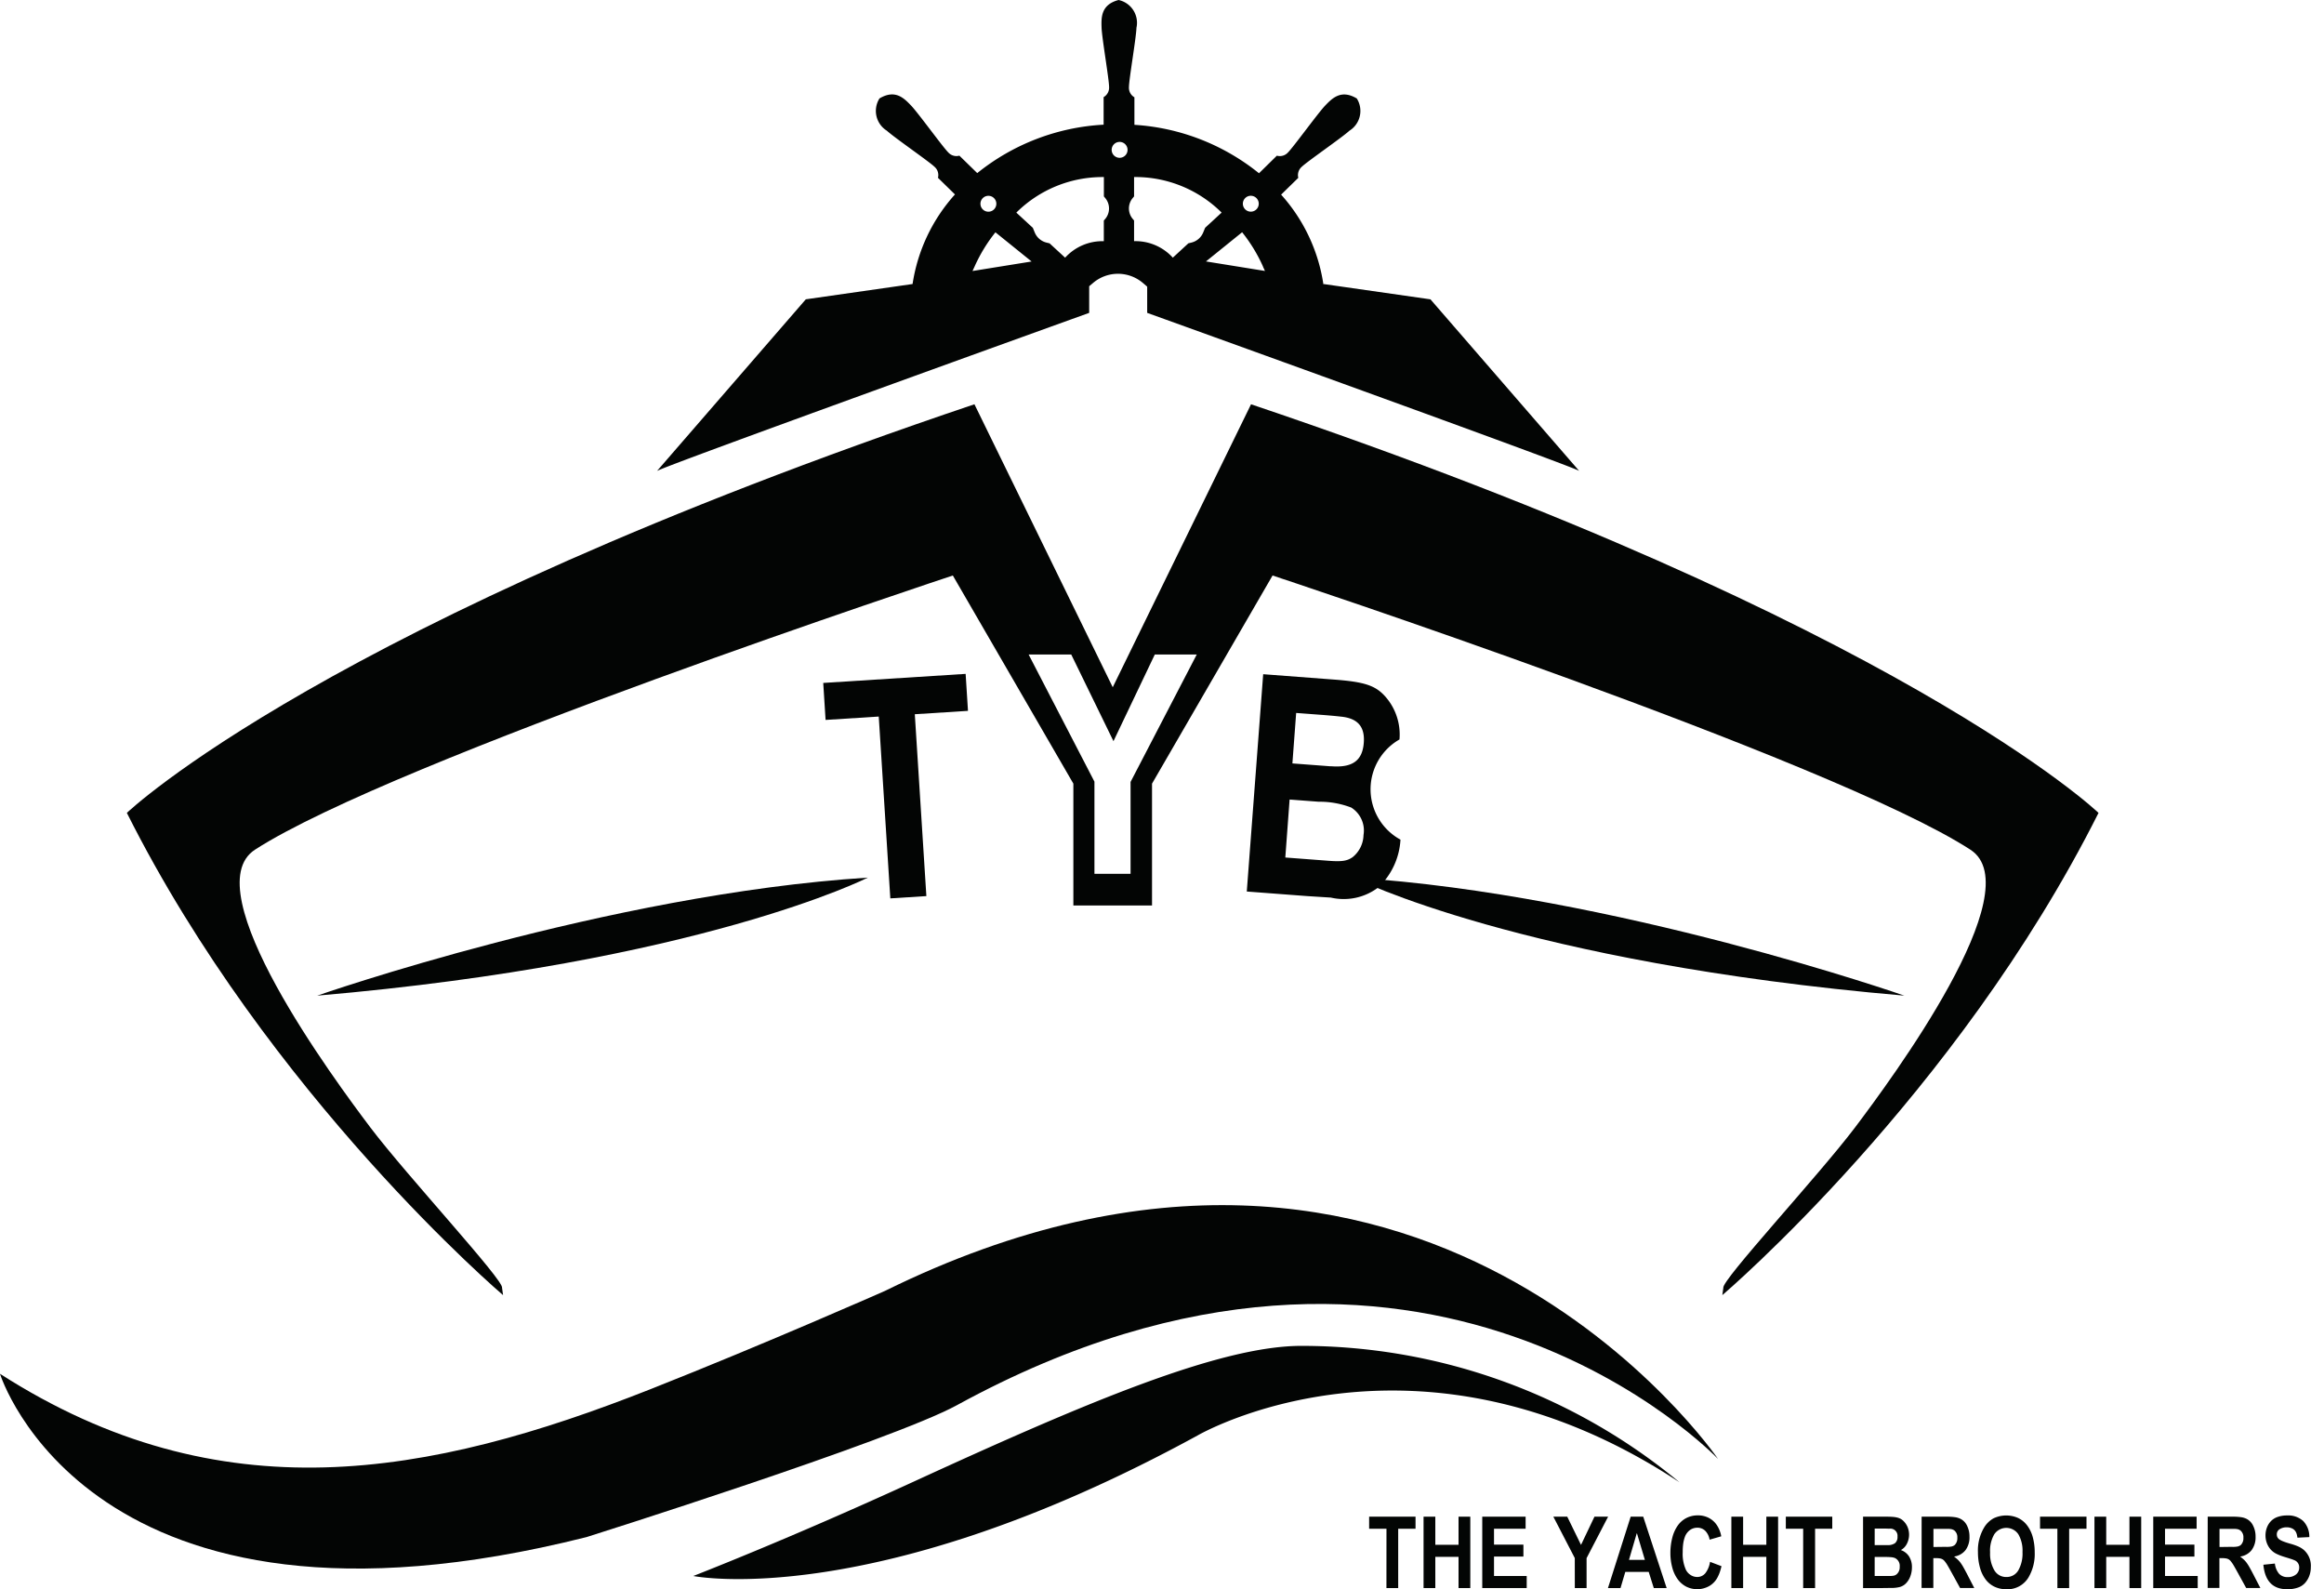 <svg xmlns="http://www.w3.org/2000/svg" xmlns:xlink="http://www.w3.org/1999/xlink" width="117" height="80" viewBox="0 0 117 80">
  <rect x="0" y="0" width="117" height="80" fill="#808080" stroke="none"/>
  <defs>
    <clipPath id="clip-yacht-bros-logo">
      <rect width="117" height="80"/>
    </clipPath>
  </defs>
  <g id="yacht-bros-logo" clip-path="url(#clip-yacht-bros-logo)">
    <rect width="117" height="80" fill="#fff"/>
    <g id="Group_541" data-name="Group 541" transform="translate(-38.5 -848.15)">
      <path id="Path_1625" data-name="Path 1625" d="M124.989,1267.907s-14.883-21.782-41.943-8.449c0,0-5.954,2.633-11.778,4.936-11.2,4.429-21.675,6.345-32.769-.767,0,0,4.493,14.521,29.532,8.219,0,0,15.371-4.848,18.652-6.643,23.507-12.86,38.3,2.7,38.3,2.7" transform="translate(0 -346.328)" fill="#030504"/>
      <path id="Path_1626" data-name="Path 1626" d="M322.3,1309.537a29.813,29.813,0,0,0-18.993-6.867c-4.126-.021-10.922,2.867-19.567,6.835-6.336,2.908-11.093,4.748-11.093,4.748s9.081,1.831,25.38-7.069c0,0,10.987-6.42,24.273,2.353" transform="translate(-199.245 -386.776)" fill="#030504"/>
      <path id="Path_1627" data-name="Path 1627" d="M145.643,1150.469s14.628-5.11,27.722-5.941c0,0-8.432,4.28-27.722,5.941" transform="translate(-91.174 -252.204)" fill="#030504"/>
      <path id="Path_1628" data-name="Path 1628" d="M523.477,1150.469s-14.628-5.11-27.722-5.941c0,0,8.432,4.28,27.722,5.941" transform="translate(-389.103 -252.204)" fill="#030504"/>
      <path id="Path_1629" data-name="Path 1629" d="M306.8,871.862l-7.495-8.645-5.431-.778.037-.006a8.655,8.655,0,0,0-2.124-4.486l.865-.846a.55.55,0,0,1,.173-.554c.274-.268,2.011-1.461,2.4-1.817a1.174,1.174,0,0,0,.371-1.624c-.788-.471-1.235-.013-1.594.361s-1.6,2.09-1.871,2.358a.549.549,0,0,1-.558.161l-.9.885a11.069,11.069,0,0,0-6.272-2.438v-1.386a.549.549,0,0,1-.275-.511c0-.383.361-2.459.378-2.986a1.174,1.174,0,0,0-.9-1.4c-.888.234-.873.874-.856,1.392s.378,2.6.378,2.986a.549.549,0,0,1-.275.511v1.387a11.082,11.082,0,0,0-6.362,2.437l-.9-.878a.549.549,0,0,1-.557-.161c-.274-.268-1.507-1.977-1.871-2.358s-.806-.832-1.594-.361a1.174,1.174,0,0,0,.371,1.624c.389.356,2.125,1.549,2.4,1.817a.549.549,0,0,1,.173.554l.856.837a8.655,8.655,0,0,0-2.134,4.509h0l-5.375.77-7.495,8.645c0-.128,21.761-7.963,21.761-7.963v-1.341l.2-.169a1.936,1.936,0,0,1,2.512.011l.208.179v1.32s21.761,7.836,21.761,7.963M277.05,858.006a.4.4,0,1,1-.4.4.4.4,0,0,1,.4-.4m-.8,3.785.1-.215a7.931,7.931,0,0,1,1.054-1.733l1.821,1.469Zm6.676-2.616-.065.077v1.038a2.536,2.536,0,0,0-1.931.812l-.017.018-.782-.721-.158-.039a.859.859,0,0,1-.586-.5l-.1-.243-.831-.766.024-.023a6.158,6.158,0,0,1,4.316-1.766h.068v.974l.071.086a.818.818,0,0,1-.006,1.051m.727-3.08a.4.4,0,1,1,.4-.4.4.4,0,0,1-.4.4m6.605,1.911a.4.4,0,1,1-.4.4.4.4,0,0,1,.4-.4m.613,3.569.1.215-2.97-.479,1.82-1.469a7.931,7.931,0,0,1,1.054,1.733m-6.494-1.286v-1.038l-.065-.077a.818.818,0,0,1-.006-1.051l.071-.086v-.974h.068a6.158,6.158,0,0,1,4.316,1.766l.024.023-.831.766-.1.243a.859.859,0,0,1-.586.5l-.158.039-.782.721-.017-.018a2.536,2.536,0,0,0-1.931-.812" transform="translate(-188.79)" fill="#030504"/>
      <path id="Path_1630" data-name="Path 1630" d="M319.365,1077.877l-2.677.17-.118-1.862,7.169-.456.118,1.861-2.677.17.582,9.154-1.815.115Z" transform="translate(-236.625 -193.66)" fill="#030504"/>
      <path id="Path_1631" data-name="Path 1631" d="M137.953,984.671l-6.963,14.244-6.963-14.244c-32.726,11.029-42.67,20.568-42.67,20.568,7.154,14.244,18.939,24.273,18.939,24.273l-.05-.366c.11-.366-4.8-5.655-6.625-8.066-1.8-2.385-8.912-11.983-5.813-13.989,6.961-4.5,35.132-13.8,35.132-13.8l6.068,10.476v6.132h3.96v-6.132l6.068-10.476s28.171,9.293,35.132,13.8c3.1,2.006-4.009,11.6-5.813,13.989-1.823,2.411-6.735,7.7-6.625,8.066l-.05.366s11.785-10.029,18.939-24.273c0,0-9.944-9.539-42.67-20.568m-6.061,19.01v4.625h-1.819v-4.64l-3.314-6.4H128.9l2.127,4.363,2.081-4.363h2.112Z" transform="translate(-36.47 -116.173)" fill="#030504"/>
      <path id="Path_1632" data-name="Path 1632" d="M464.01,1076.1c1.543.116,2.082.3,2.578.855a2.889,2.889,0,0,1,.713,2.159,2.887,2.887,0,0,0,.05,5.043,3.592,3.592,0,0,1-1.1,2.391,2.874,2.874,0,0,1-2.406.525l-1.177-.074-3.055-.231.826-10.938Zm-2.1,4.22,1.192.09.7.053.061,0c1.069.081,1.573-.281,1.641-1.182.061-.81-.306-1.237-1.16-1.317-.381-.044-.778-.074-1.206-.106l-1.039-.078Zm-.357,4.736,1.68.127.5.038c.672.051.937.009,1.212-.185a1.474,1.474,0,0,0,.545-1.111,1.365,1.365,0,0,0-.618-1.383,4.41,4.41,0,0,0-1.637-.293l-1.466-.111Z" transform="translate(-358.345 -193.744)" fill="#030504"/>
      <g id="Group_534" data-name="Group 534" transform="translate(107.428 924.431)">
        <path id="Path_1633" data-name="Path 1633" d="M501.837,1360.961h-.873v-.607H503.3v.607h-.873v2.986h-.592Z" transform="translate(-500.964 -1360.294)" fill="#030504"/>
        <path id="Path_1634" data-name="Path 1634" d="M519.347,1360.354h.592v1.415h1.169v-1.415h.592v3.593h-.592v-1.571h-1.169v1.571h-.592Z" transform="translate(-516.607 -1360.294)" fill="#030504"/>
        <path id="Path_1635" data-name="Path 1635" d="M539.177,1360.354h2.183v.607h-1.591v.8h1.48v.6h-1.48v.979h1.646v.607h-2.238Z" transform="translate(-533.482 -1360.294)" fill="#030504"/>
        <path id="Path_1636" data-name="Path 1636" d="M564.262,1362.437l-1.079-2.083h.7l.693,1.42.677-1.42h.687l-1.084,2.087v1.505h-.592Z" transform="translate(-553.909 -1360.294)" fill="#030504"/>
        <path id="Path_1637" data-name="Path 1637" d="M583.94,1363.947l-.256-.813h-1.179l-.241.813h-.632l1.144-3.593h.632l1.179,3.593Zm-.848-2.755h-.01l-.391,1.335h.8Z" transform="translate(-569.609 -1360.294)" fill="#030504"/>
        <path id="Path_1638" data-name="Path 1638" d="M605.34,1362.5q-.035.151-.078.281a1.758,1.758,0,0,1-.1.241,1.094,1.094,0,0,1-.422.469,1.239,1.239,0,0,1-1.177.038,1.248,1.248,0,0,1-.424-.366,1.743,1.743,0,0,1-.271-.572,2.755,2.755,0,0,1-.1-.753,3.007,3.007,0,0,1,.1-.788,1.817,1.817,0,0,1,.274-.6,1.211,1.211,0,0,1,.434-.376,1.25,1.25,0,0,1,.577-.131,1.176,1.176,0,0,1,.519.113,1.1,1.1,0,0,1,.4.329,1.451,1.451,0,0,1,.256.612l-.587.17a.825.825,0,0,0-.216-.444.55.55,0,0,0-.4-.158.622.622,0,0,0-.381.123.749.749,0,0,0-.251.349,1.713,1.713,0,0,0-.08.329,3.025,3.025,0,0,0-.025.424,1.953,1.953,0,0,0,.161.893.661.661,0,0,0,.236.261.6.6,0,0,0,.326.1.523.523,0,0,0,.419-.193,1.224,1.224,0,0,0,.233-.569Z" transform="translate(-587.601 -1359.949)" fill="#030504"/>
        <path id="Path_1639" data-name="Path 1639" d="M623.314,1360.354h.592v1.415h1.169v-1.415h.592v3.593h-.592v-1.571h-1.169v1.571h-.592Z" transform="translate(-605.078 -1360.294)" fill="#030504"/>
        <path id="Path_1640" data-name="Path 1640" d="M642.6,1360.961h-.873v-.607h2.338v.607H643.2v2.986H642.6Z" transform="translate(-620.749 -1360.294)" fill="#030504"/>
        <path id="Path_1641" data-name="Path 1641" d="M668.929,1360.354q.191,0,.324.01a1.353,1.353,0,0,1,.231.035.728.728,0,0,1,.171.065.628.628,0,0,1,.138.105.924.924,0,0,1,.211.309,1.006,1.006,0,0,1-.038.845.727.727,0,0,1-.3.311.809.809,0,0,1,.414.324.989.989,0,0,1,.143.544,1.284,1.284,0,0,1-.08.452.979.979,0,0,1-.221.356.7.7,0,0,1-.3.181,1.731,1.731,0,0,1-.474.05l-.386.005h-1v-3.593Zm-.582,1.43h.642a.6.6,0,0,0,.386-.1.4.4,0,0,0,.121-.326.362.362,0,0,0-.411-.4c-.064,0-.128-.005-.193-.005h-.544Zm0,1.556h.717a1.268,1.268,0,0,0,.246-.017.334.334,0,0,0,.146-.073.461.461,0,0,0,.151-.376.433.433,0,0,0-.236-.437.665.665,0,0,0-.186-.043q-.116-.012-.356-.013h-.482Z" transform="translate(-642.896 -1360.294)" fill="#030504"/>
        <path id="Path_1642" data-name="Path 1642" d="M687.585,1360.354h1.255a2.843,2.843,0,0,1,.422.025.929.929,0,0,1,.271.08.735.735,0,0,1,.336.344,1.2,1.2,0,0,1,.125.56,1.071,1.071,0,0,1-.2.675.89.89,0,0,1-.577.323c.067.05.126.1.178.146a1.116,1.116,0,0,1,.148.166,2.306,2.306,0,0,1,.148.233q.078.138.183.339l.361.7h-.713l-.431-.783q-.08-.146-.143-.256t-.088-.15a1.5,1.5,0,0,0-.113-.158.4.4,0,0,0-.113-.1.432.432,0,0,0-.14-.045,1.286,1.286,0,0,0-.2-.013h-.12v1.5h-.592Zm1.034,1.52.206,0a1.3,1.3,0,0,0,.271-.02.4.4,0,0,0,.156-.075.476.476,0,0,0,.13-.366.433.433,0,0,0-.151-.366.412.412,0,0,0-.138-.063.98.98,0,0,0-.213-.017h-.7v.913Z" transform="translate(-659.77 -1360.294)" fill="#030504"/>
        <path id="Path_1643" data-name="Path 1643" d="M706.607,1361.791a2.247,2.247,0,0,1,.316-1.245,1.277,1.277,0,0,1,.467-.452,1.479,1.479,0,0,1,1.242-.018,1.251,1.251,0,0,1,.449.369,1.718,1.718,0,0,1,.284.585,2.835,2.835,0,0,1,.1.775,2.317,2.317,0,0,1-.316,1.265,1.231,1.231,0,0,1-1.109.592,1.371,1.371,0,0,1-.6-.128,1.223,1.223,0,0,1-.449-.369,1.738,1.738,0,0,1-.281-.587A2.9,2.9,0,0,1,706.607,1361.791Zm.612.015a1.635,1.635,0,0,0,.218.908.682.682,0,0,0,.6.331.675.675,0,0,0,.6-.331,1.7,1.7,0,0,0,.213-.923,1.624,1.624,0,0,0-.211-.9.732.732,0,0,0-1.207,0A1.642,1.642,0,0,0,707.219,1361.806Z" transform="translate(-675.957 -1359.949)" fill="#030504"/>
        <path id="Path_1644" data-name="Path 1644" d="M728.455,1360.961h-.873v-.607h2.339v.607h-.873v2.986h-.592Z" transform="translate(-693.806 -1360.294)" fill="#030504"/>
        <path id="Path_1645" data-name="Path 1645" d="M745.965,1360.354h.592v1.415h1.169v-1.415h.592v3.593h-.592v-1.571h-1.169v1.571h-.592Z" transform="translate(-709.449 -1360.294)" fill="#030504"/>
        <path id="Path_1646" data-name="Path 1646" d="M765.8,1360.354h2.183v.607h-1.591v.8h1.48v.6h-1.48v.979h1.646v.607H765.8Z" transform="translate(-726.324 -1360.294)" fill="#030504"/>
        <path id="Path_1647" data-name="Path 1647" d="M784.212,1360.354h1.255a2.844,2.844,0,0,1,.422.025.929.929,0,0,1,.271.08.735.735,0,0,1,.336.344,1.2,1.2,0,0,1,.126.56,1.071,1.071,0,0,1-.2.675.89.89,0,0,1-.577.323c.067.05.126.1.178.146a1.127,1.127,0,0,1,.148.166,2.34,2.34,0,0,1,.148.233q.078.138.183.339l.361.7h-.713l-.431-.783q-.08-.146-.143-.256t-.088-.15a1.492,1.492,0,0,0-.113-.158.4.4,0,0,0-.113-.1.432.432,0,0,0-.14-.045,1.288,1.288,0,0,0-.2-.013h-.12v1.5h-.592Zm1.034,1.52.206,0a1.3,1.3,0,0,0,.271-.02.4.4,0,0,0,.156-.075.476.476,0,0,0,.13-.366.433.433,0,0,0-.151-.366.413.413,0,0,0-.138-.063.98.98,0,0,0-.213-.017h-.7v.913Z" transform="translate(-741.995 -1360.294)" fill="#030504"/>
        <path id="Path_1648" data-name="Path 1648" d="M803.608,1362.368a.971.971,0,0,0,.211.514.565.565,0,0,0,.437.168.632.632,0,0,0,.416-.133.436.436,0,0,0,.161-.354.377.377,0,0,0-.226-.356l-.075-.03q-.035-.015-.09-.033l-.14-.045-.221-.068a2.553,2.553,0,0,1-.414-.163.942.942,0,0,1-.263-.2,1.014,1.014,0,0,1-.2-.329,1.109,1.109,0,0,1-.068-.389,1.1,1.1,0,0,1,.07-.391.933.933,0,0,1,.2-.321.846.846,0,0,1,.341-.216,1.4,1.4,0,0,1,.472-.075,1.121,1.121,0,0,1,.816.281,1.142,1.142,0,0,1,.308.808l-.6.03a1.159,1.159,0,0,0-.038-.188.527.527,0,0,0-.058-.128.409.409,0,0,0-.178-.151.612.612,0,0,0-.263-.055h-.005a.643.643,0,0,0-.361.1.294.294,0,0,0-.135.251.342.342,0,0,0,.03.148.309.309,0,0,0,.106.115.985.985,0,0,0,.2.1q.128.05.318.105a3.119,3.119,0,0,1,.427.146,1.2,1.2,0,0,1,.271.166,1.066,1.066,0,0,1,.361.883,1.212,1.212,0,0,1-.078.432,1.127,1.127,0,0,1-.218.361.862.862,0,0,1-.364.231,1.6,1.6,0,0,1-.529.08q-1.084,0-1.2-1.234Z" transform="translate(-758.009 -1359.949)" fill="#030504"/>
        <path id="Path_1649" data-name="Path 1649" d="M830.068,1379.848h.572v.687h-.572Z" transform="translate(-781.016 -1376.882)" fill="#030504"/>
      </g>
    </g>
  </g>
</svg>
